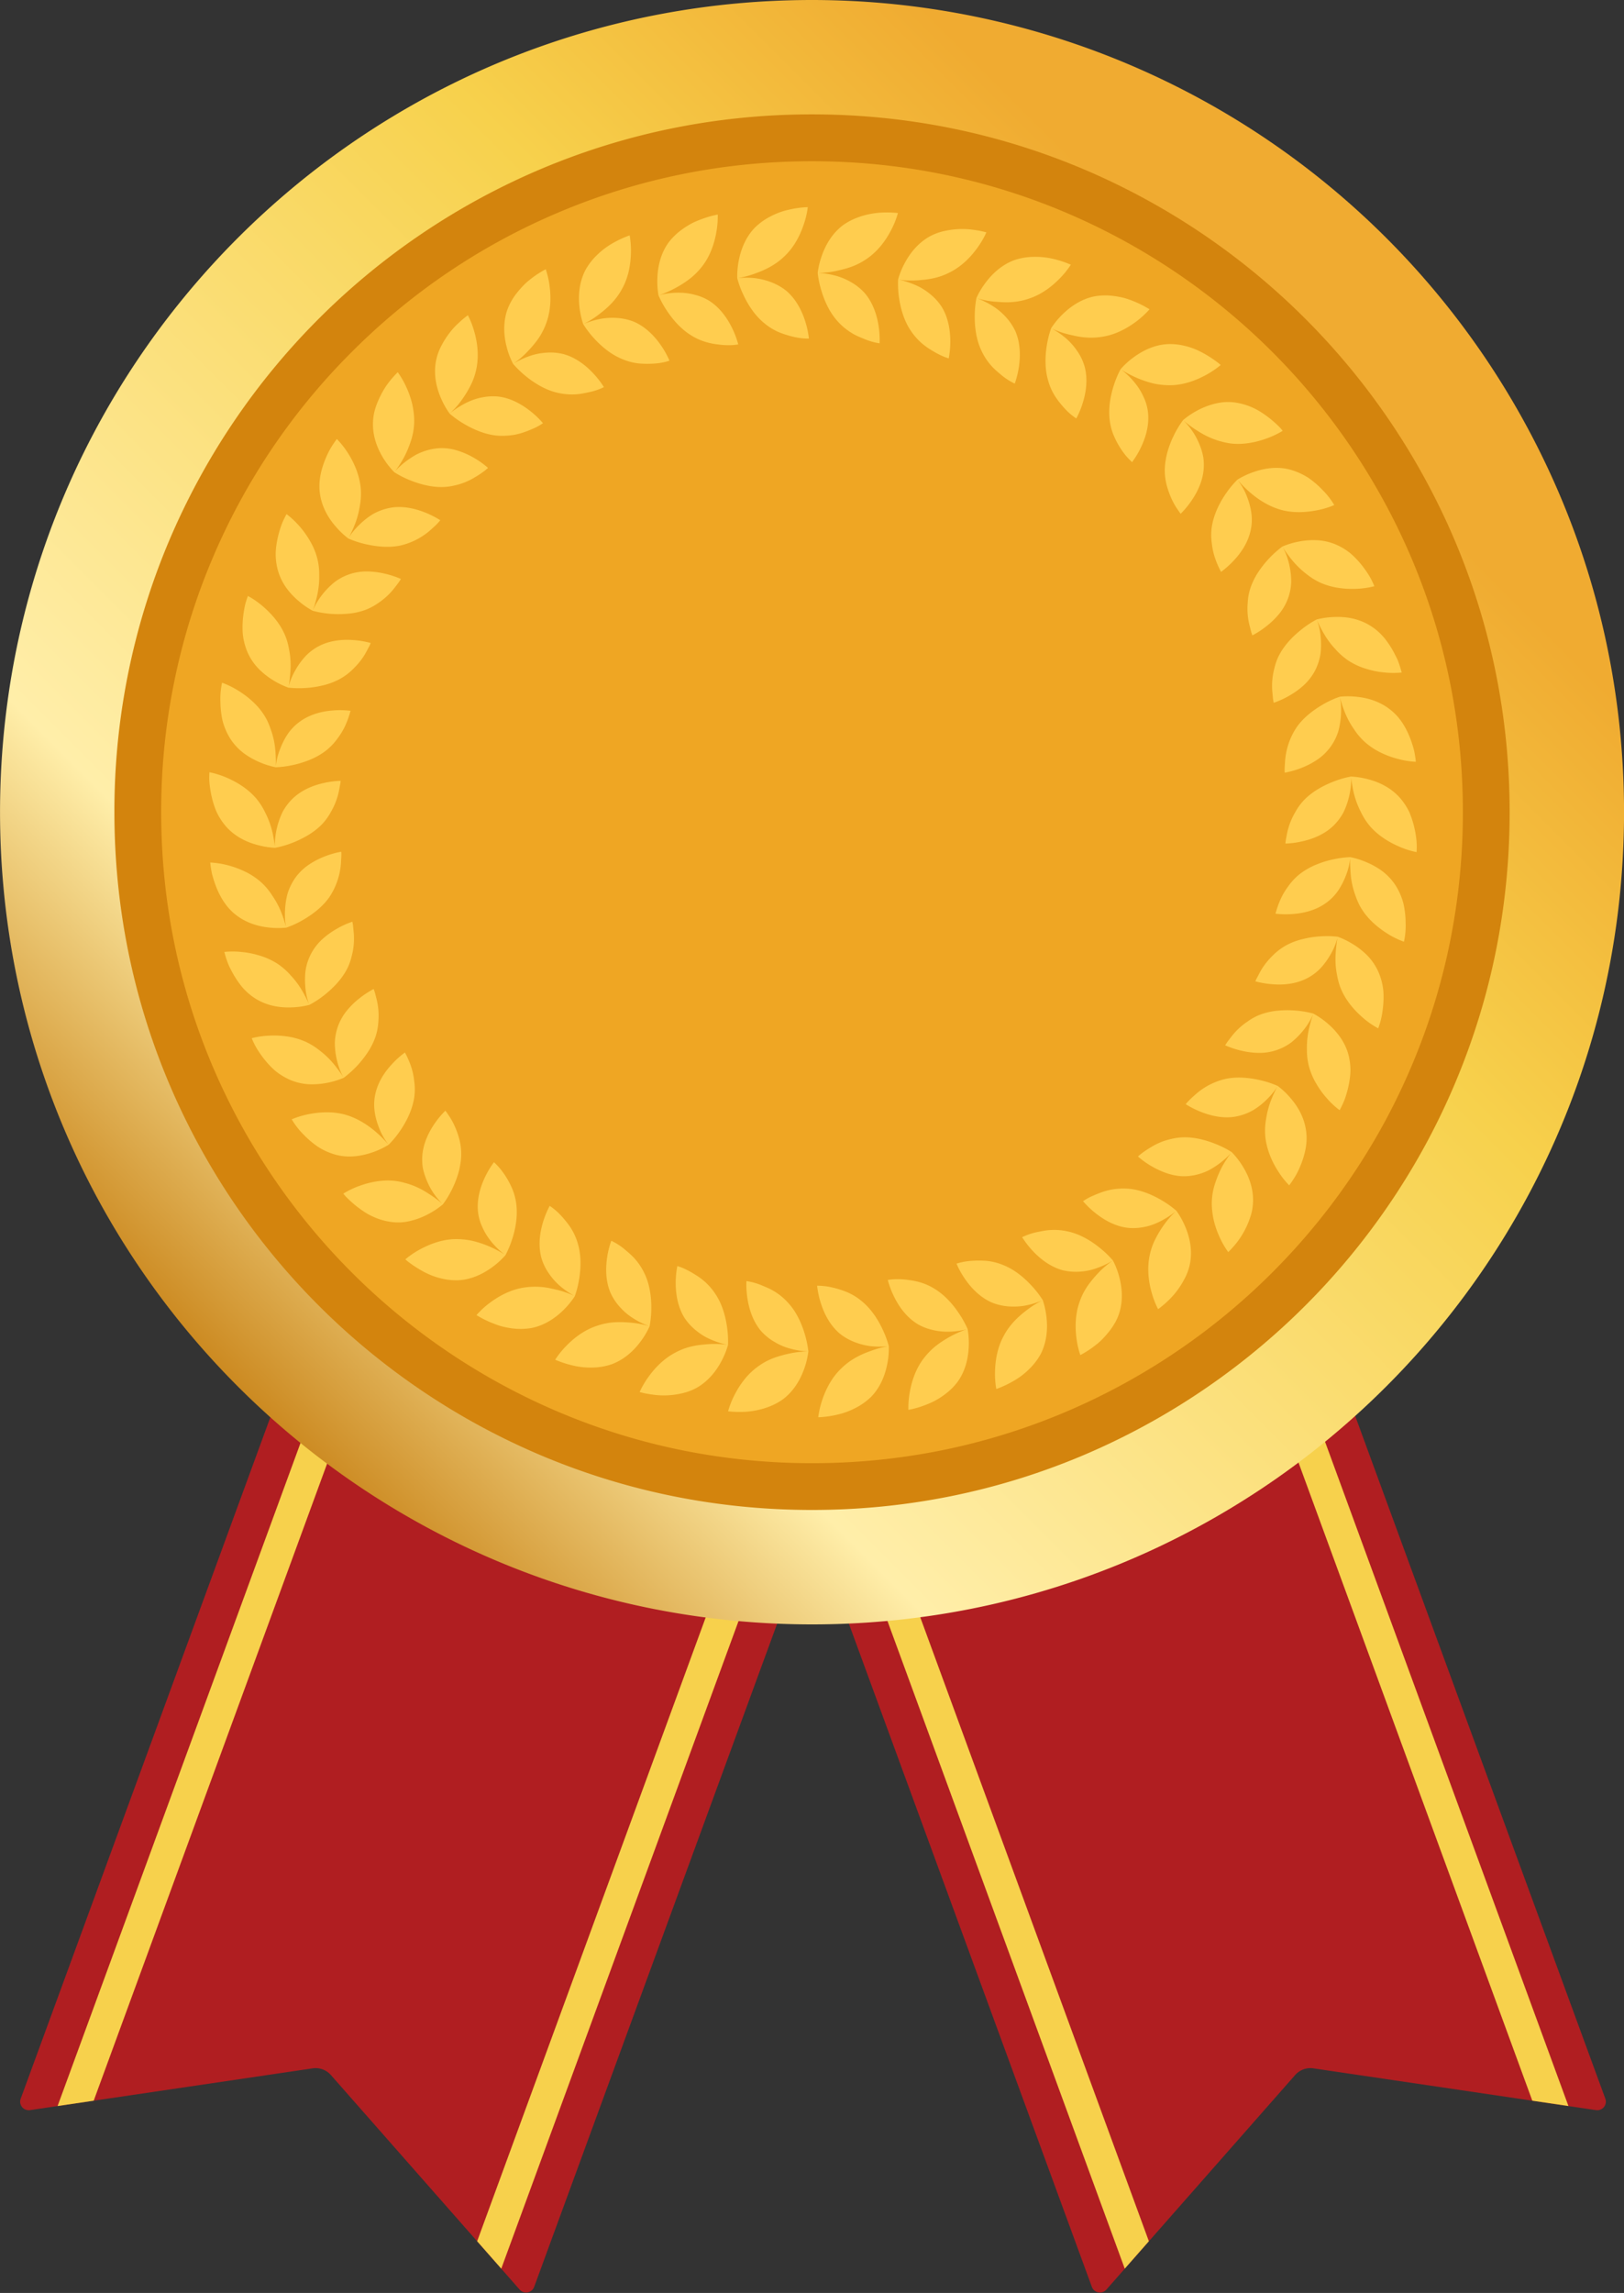 <?xml version="1.0" encoding="UTF-8"?>
<!DOCTYPE svg PUBLIC '-//W3C//DTD SVG 1.0//EN'
          'http://www.w3.org/TR/2001/REC-SVG-20010904/DTD/svg10.dtd'>
<svg data-name="Layer 1" height="3000.6" preserveAspectRatio="xMidYMid meet" version="1.0" viewBox="437.1 0.0 2125.7 3000.6" width="2125.7" xmlns="http://www.w3.org/2000/svg" xmlns:xlink="http://www.w3.org/1999/xlink" zoomAndPan="magnify"
><rect x="437.1" y="0.0" width="2125.7" height="3000.6" fill="#333333" stroke="none"/><defs
  ><linearGradient gradientUnits="userSpaceOnUse" id="a" x1="2251.55" x2="748.45" xlink:actuate="onLoad" xlink:show="other" xlink:type="simple" y1="311.3" y2="1814.4"
    ><stop offset=".1" stop-color="#f0ab31"
      /><stop offset=".34" stop-color="#f7d14c"
      /><stop offset=".8" stop-color="#ffeea9"
      /><stop offset="1" stop-color="#cc8a21"
    /></linearGradient
  ></defs
  ><g id="change1_1"
  ><path d="M1497.94,2005.74l-361.66,986.9a11.22,11.22,0,0,1-19,3.55l-24.1-27.39-31.57-35.88-191.4-217.5a26.65,26.65,0,0,0-23.89-8.76L559.75,2749l-47.27,7-36.11,5.33a11.21,11.21,0,0,1-12.17-15l361.66-986.9Z" fill="#b01e21"
  /></g
  ><g id="change2_1"
  ><path d="M512.48 2755.97L559.75 2748.99 910.96 1790.63 871.53 1776.18 512.48 2755.97z" fill="#f7d14c"
  /></g
  ><g id="change2_2"
  ><path d="M1412.85 1974.56L1061.65 2932.92 1093.22 2968.8 1452.28 1989 1412.85 1974.56z" fill="#f7d14c"
  /></g
  ><g id="change1_2"
  ><path d="M1504.6,2005.74l361.67,986.9a11.21,11.21,0,0,0,19,3.55l24.1-27.39,31.58-35.88,191.39-217.5a26.67,26.67,0,0,1,23.89-8.76L2442.79,2749l47.28,7,36.1,5.33a11.21,11.21,0,0,0,12.17-15l-361.66-986.9Z" fill="#b01e21"
  /></g
  ><g id="change2_3"
  ><path d="M2490.07 2755.97L2442.79 2748.99 2091.59 1790.63 2131.01 1776.18 2490.07 2755.97z" fill="#f7d14c"
  /></g
  ><g id="change2_4"
  ><path d="M1589.69 1974.56L1940.89 2932.92 1909.32 2968.8 1550.27 1989 1589.69 1974.56z" fill="#f7d14c"
  /></g
  ><path d="M2562.85,1062.85c0,360.52-179.5,679.12-454,871.29q-40.05,28-82.74,52.42-34.89,19.92-71.42,37.26c-137.85,65.33-292,101.88-454.68,101.88s-316.82-36.55-454.67-101.88q-36.48-17.31-71.42-37.26-42.66-24.33-82.75-52.42a1068.54,1068.54,0,0,1-274.88-280.59,1057.2,1057.2,0,0,1-175.15-498.14q-4-45.75-4-92.56a1071.43,1071.43,0,0,1,11-153.27C522.41,395.2,965.05,0,1500,0a1063.86,1063.86,0,0,1,953.52,592.81C2523.52,734.52,2562.85,894.09,2562.85,1062.85Z" fill="url(#a)"
  /><g id="change3_1"
  ><path d="M2413.1,1062.85c0,123.3-24.13,242.87-71.73,355.4q-16.34,38.63-36,75.34a917.46,917.46,0,0,1-450,410.63c-112.53,47.6-232.1,71.73-355.4,71.73s-242.87-24.13-355.4-71.73a916.53,916.53,0,0,1-486-486c-47.6-112.53-71.73-232.1-71.73-355.4a908.82,908.82,0,0,1,48.56-294.68q10.44-30.67,23.17-60.73a916.47,916.47,0,0,1,486-486c112.53-47.6,232.1-71.74,355.4-71.74s242.87,24.14,355.4,71.74a916.47,916.47,0,0,1,486,486C2389,820,2413.1,939.56,2413.1,1062.85Z" fill="#d3840d"
  /></g
  ><g id="change4_1"
  ><path d="M2351.89,1062.85a859.08,859.08,0,0,1-10.73,135.89A842.14,842.14,0,0,1,2285,1394.42q-15.24,36-33.57,70.3a855.93,855.93,0,0,1-419.83,383.1c-105,44.42-216.54,66.92-331.57,66.92s-226.59-22.5-331.57-66.92A855,855,0,0,1,715,1394.42c-44.42-105-66.92-216.54-66.92-331.57a847.86,847.86,0,0,1,45.3-274.93q9.74-28.62,21.62-56.65A849.3,849.3,0,0,1,897.62,460.46a860.34,860.34,0,0,1,81.21-71.63,847.35,847.35,0,0,1,189.6-110.95C1273.41,233.47,1385,211,1500,211s226.59,22.52,331.57,66.93A855,855,0,0,1,2285,731.27C2329.39,836.25,2351.89,947.82,2351.89,1062.85Z" fill="#efa623"
  /></g
  ><g id="change5_1"
  ><path d="M2190.39,1356a95,95,0,0,0-15.35-16.49,103.53,103.53,0,0,0-18.93-13.13,127.91,127.91,0,0,0-22.56-3.91,135.19,135.19,0,0,0-22-.07,91.37,91.37,0,0,0-24,5,72.43,72.43,0,0,0-17.32,9.26,89.45,89.45,0,0,0-21.87,20.61c-2.36,3.12-4.42,5.67-5.67,7.59s-1.92,3.06-1.92,3.06a118.49,118.49,0,0,0,21.76,7.15,102.87,102.87,0,0,0,22,2.74,69.6,69.6,0,0,0,42.69-13.64,102.56,102.56,0,0,0,21.48-23.57,80.41,80.41,0,0,0,7.43-14.08,149.92,149.92,0,0,0-4.58,15.31,113.88,113.88,0,0,0-3.8,32.23,84.09,84.09,0,0,0,2.62,21.24,90.36,90.36,0,0,0,10.14,23.63,115.85,115.85,0,0,0,13.21,18.12,110.06,110.06,0,0,0,16.82,15.75s.84-1.39,2.14-4a108.82,108.82,0,0,0,4.86-11.06c3.27-9.51,6.72-22.47,7.2-36.17a82.62,82.62,0,0,0-2.93-22.53A74.61,74.61,0,0,0,2190.39,1356Z" fill="#ffcd4f"
  /></g
  ><g id="change5_2"
  ><path d="M2241.05,1271.18a74.66,74.66,0,0,0-14.6-21.2,101.55,101.55,0,0,0-17.74-14,109,109,0,0,0-20.68-10.18,125.56,125.56,0,0,0-22.88-.44,116.53,116.53,0,0,0-21.74,3.28,88.34,88.34,0,0,0-23,8.53,79.93,79.93,0,0,0-18.32,14.19,94.65,94.65,0,0,0-12.51,15.31c-3.18,4.91-5.23,9.39-6.94,12.51a51.28,51.28,0,0,0-2.37,5,118,118,0,0,0,22.6,3.81c13.4,1.1,30.18,0,45.43-8a66.18,66.18,0,0,0,18.76-14.56,102.41,102.41,0,0,0,12.17-17.36,82.68,82.68,0,0,0,8.8-22.06c-.41,1.26-2,10.9-2.77,23.73a105.24,105.24,0,0,0,1.12,21.58c1.28,7.72,2.83,15.63,6.29,23.54,7,16.41,19.26,29.24,29.38,37.84a108.14,108.14,0,0,0,19,13s1-2.49,2.3-6.74a103.17,103.17,0,0,0,3.61-17.74,120.3,120.3,0,0,0,.87-24.2A82.44,82.44,0,0,0,2241.05,1271.18Z" fill="#ffcd4f"
  /></g
  ><g id="change5_3"
  ><path d="M2274.28,1183.14a82.7,82.7,0,0,0-10.55-24.63,74.7,74.7,0,0,0-17.62-18.75,97.43,97.43,0,0,0-19.6-11.09,104.7,104.7,0,0,0-22-7,123.78,123.78,0,0,0-22.72,3,120.21,120.21,0,0,0-21,6.45,90.85,90.85,0,0,0-21.5,12,75.37,75.37,0,0,0-16,16.79,88.54,88.54,0,0,0-10.08,17,124.38,124.38,0,0,0-6.57,18.75,114.19,114.19,0,0,0,22.9.41c13.44-1,29.75-4.53,43.72-14.81a65.51,65.51,0,0,0,16.34-17.23,100.22,100.22,0,0,0,9.42-18.91,82.48,82.48,0,0,0,5.42-23.22c-.22,1.32-.35,11.09.8,23.92a105.52,105.52,0,0,0,4.34,21.14c2.49,7.47,5.1,15.06,9.76,22.4,9.3,15.12,23.49,26,34.73,33a110.57,110.57,0,0,0,20.7,10,98,98,0,0,0,2.2-25.14A119.58,119.58,0,0,0,2274.28,1183.14Z" fill="#ffcd4f"
  /></g
  ><g id="change5_4"
  ><path d="M2291,1098.45a126.47,126.47,0,0,0-9.16-35.61,82.13,82.13,0,0,0-12.47-18.93c-12.23-13.74-28-20.64-41.14-24.08a106.93,106.93,0,0,0-22.78-3.62,120.46,120.46,0,0,0-22,6.24c-12.21,4.66-27.83,12.45-39.41,24.51a73,73,0,0,0-11.54,15.88,90.2,90.2,0,0,0-10.8,28.08c-.71,3.91-1.37,7.09-1.68,9.39s-.43,3.59-.43,3.59a113.6,113.6,0,0,0,22.72-3.09c13.12-2.93,28.82-8.91,41-21.11a73.17,73.17,0,0,0,12.42-16.86,103,103,0,0,0,9.06-30.5,72.54,72.54,0,0,0,.67-16c-.06,1.07.9,7.18,2.43,15.82a113.07,113.07,0,0,0,10.62,30.68,84.71,84.71,0,0,0,11.53,18c11.55,13.55,27.08,22.21,39.28,27.38a111.47,111.47,0,0,0,22,6.9s.12-1.74.16-4.6A78.4,78.4,0,0,0,2291,1098.45Z" fill="#ffcd4f"
  /></g
  ><g id="change5_5"
  ><path d="M1976.9,1584.41a127.72,127.72,0,0,0-18.7-13.39c-11.49-6.84-27.19-14-43.69-15.41a87.5,87.5,0,0,0-19.82.67c-11.67,1.7-21.25,6-28.56,9.17a72.5,72.5,0,0,0-11.42,6.45,118.36,118.36,0,0,0,16.49,15.76c10.32,8.19,25.15,17.23,42.25,19.09a70.19,70.19,0,0,0,20.72-1c12-2.11,22.08-7.4,29.57-11.94a90.89,90.89,0,0,0,13-9.26,109.06,109.06,0,0,0-11,11.62,140.54,140.54,0,0,0-17.39,27.39,84.83,84.83,0,0,0-6.66,20.48c-3.39,17.55-.84,34.53,2.89,47.61a112.16,112.16,0,0,0,8.4,21.52,123.46,123.46,0,0,0,12.76-10.68,107.76,107.76,0,0,0,22.09-29.56,69.81,69.81,0,0,0,7.23-21.3c3-18.3-1.62-35-6.94-47.23A102.4,102.4,0,0,0,1976.9,1584.41Z" fill="#ffcd4f"
  /></g
  ><g id="change5_6"
  ><path d="M2049.28,1507.63a122.7,122.7,0,0,0-20.36-10.34c-12.38-5.1-29-9.89-45.58-8.85a77.68,77.68,0,0,0-11.86,1.7c-3.85.85-7.5,1.86-11,3a88.29,88.29,0,0,0-17.71,8.63,119.65,119.65,0,0,0-11.88,8c-2.8,2.23-4.27,3.65-4.27,3.65a111.06,111.06,0,0,0,18.64,13.2,108,108,0,0,0,20.17,9.05,80.17,80.17,0,0,0,11.86,2.83,63.38,63.38,0,0,0,12.54.7,74.59,74.59,0,0,0,23.17-5c7.25-2.68,13.17-6.65,18.49-10.34,10.46-7.47,16.9-14.87,17.61-16a149.46,149.46,0,0,0-12.94,20,145,145,0,0,0-8.31,19.92,84.94,84.94,0,0,0-4.54,24.07,80.31,80.31,0,0,0,.55,13.14,95.56,95.56,0,0,0,2.06,12.26,117.14,117.14,0,0,0,7.38,21.27,113.24,113.24,0,0,0,11.45,20s2-1.8,5-5.17a108.94,108.94,0,0,0,22.15-35.77,96,96,0,0,0,3.89-12.57,79,79,0,0,0,1.47-13.64c.29-18.46-6.7-34.28-13.79-45.56A107.08,107.08,0,0,0,2049.28,1507.63Z" fill="#ffcd4f"
  /></g
  ><g id="change5_7"
  ><path d="M2126.25,1436.86a102.82,102.82,0,0,0-16.79-15.82,121.84,121.84,0,0,0-21.7-7.22c-12.7-3.08-30.06-5.42-46.3-2a89.23,89.23,0,0,0-38.14,19.16c-4.33,3.81-8.07,7.12-10.46,9.76a45.48,45.48,0,0,0-3.77,4.19,118.11,118.11,0,0,0,20.45,10.28c12.36,4.85,29.13,9.07,45.89,5.76a72.82,72.82,0,0,0,22.28-8.38,93.83,93.83,0,0,0,16.66-12.95,105.52,105.52,0,0,0,10.85-12.13,70.93,70.93,0,0,0,4.17-6.37c-.31.63-1.68,3-3.42,6.87a143.34,143.34,0,0,0-6.34,14.94,116.61,116.61,0,0,0-5.24,21,85.14,85.14,0,0,0-1,24.33c2.08,17.93,9.58,33.49,16.86,44.71a112,112,0,0,0,14.29,18.15s1.69-2.11,4.17-5.83a99.6,99.6,0,0,0,8.86-15.75c5.92-13.39,11.8-31.2,9.12-49.66C2144.24,1461.62,2135.18,1447.13,2126.25,1436.86Z" fill="#ffcd4f"
  /></g
  ><g id="change5_8"
  ><path d="M1692.5,1719c-7.41-11.19-18.31-24.2-32.58-32.74a75.39,75.39,0,0,0-18.12-8.1,95.52,95.52,0,0,0-16-3.21,92.07,92.07,0,0,0-13.66-1,79.7,79.7,0,0,0-13,1,116.4,116.4,0,0,0,8,21.39c5.73,11.88,15.09,26.09,29.71,35.54a64.39,64.39,0,0,0,19.08,8c23.45,6.52,45.56-.26,47.54-.64-2.14.45-23.39,7.6-42.47,22.91a94.88,94.88,0,0,0-14.9,15.57c-10.8,14-15.84,30.85-18.17,44.17a114.15,114.15,0,0,0-1.81,23.1,132.64,132.64,0,0,0,16.12-4.19,150.5,150.5,0,0,0,15.86-6.34,98.86,98.86,0,0,0,16.91-10.65,79,79,0,0,0,15.86-16c10.68-15.06,13.72-32.42,14.26-45.69a106.1,106.1,0,0,0-1.47-22.91A129.15,129.15,0,0,0,1692.5,1719Z" fill="#ffcd4f"
  /></g
  ><g id="change5_9"
  ><path d="M1802.06,1701.53a120.8,120.8,0,0,0-14-18.3c-9-9.9-21.77-21.27-37.08-27.45a77,77,0,0,0-22.69-5.83,135.48,135.48,0,0,0-19.66,0,81.49,81.49,0,0,0-19.52,3.66,113.56,113.56,0,0,0,11,19.91c7.46,10.9,18.83,23.6,34.72,30.75,15.09,6.4,31.56,6.46,44.18,4.23a113.07,113.07,0,0,0,22.81-6.91,109.78,109.78,0,0,0-20.37,12.58c-10.34,7.78-22.56,18.62-30.6,34.09-8.52,15.44-11,32.8-11.33,46.26a114.37,114.37,0,0,0,1.66,23.16,134.21,134.21,0,0,0,22.89-10.72,94.37,94.37,0,0,0,19.33-14.56,83.43,83.43,0,0,0,16.24-21.11c8.24-16.66,8.75-34.15,7.25-47.42A106.12,106.12,0,0,0,1802.06,1701.53Z" fill="#ffcd4f"
  /></g
  ><g id="change5_10"
  ><path d="M1893.86,1649.51a125.52,125.52,0,0,0-16.53-16c-10.33-8.5-24.77-17.86-40.83-21.64a80.45,80.45,0,0,0-23.24-2.3c-7.28.25-13.66,1.79-19.48,2.93A85.06,85.06,0,0,0,1775,1619a121.56,121.56,0,0,0,13.94,18c9,9.65,22.22,20.55,39,25.21a74,74,0,0,0,23.5,1.8,76.24,76.24,0,0,0,20.75-4.35,107.23,107.23,0,0,0,21.57-10.15,117.76,117.76,0,0,0-18.28,15.44,160.75,160.75,0,0,0-13.84,16.48,84.61,84.61,0,0,0-11.3,21.84c-6.07,16.57-6,34.06-4.29,47.48a112.51,112.51,0,0,0,5.11,22.53,131.52,131.52,0,0,0,21.06-13.86c5.78-4.42,11.55-10.59,16.93-17.43s10-14.56,12.85-23.28c5.64-17.68,3.55-35,.09-47.87A102.46,102.46,0,0,0,1893.86,1649.51Z" fill="#ffcd4f"
  /></g
  ><g id="change5_11"
  ><path d="M1388.8,1737c-1.81-13.21-6-29.93-15.22-43.58a80.21,80.21,0,0,0-12.82-15.19,83.29,83.29,0,0,0-13.09-9.83,122.67,122.67,0,0,0-11.87-6.77,68.81,68.81,0,0,0-12.13-4.85,115.8,115.8,0,0,0-2.11,22.71c.06,13.14,2.3,30.19,11.42,44.94a71.21,71.21,0,0,0,13.72,15.44,88.52,88.52,0,0,0,14.21,9.89,118.37,118.37,0,0,0,13.57,5.89,95,95,0,0,0,15.38,4.26,114.34,114.34,0,0,0-16-1.2,115.57,115.57,0,0,0-14.94.75,105.8,105.8,0,0,0-17.3,2.68,82.81,82.81,0,0,0-20.16,7.66c-15.8,8.1-27.6,20.89-35.45,31.85a114.18,114.18,0,0,0-11.66,20,118.24,118.24,0,0,0,16.37,3.25,101.28,101.28,0,0,0,36.9-1.14,73.09,73.09,0,0,0,21.15-7.53c16.22-9.13,26.43-23.25,32.65-35a106.46,106.46,0,0,0,8.59-21.27A131.79,131.79,0,0,0,1388.8,1737Z" fill="#ffcd4f"
  /></g
  ><g id="change5_12"
  ><path d="M1469,1705.22a79,79,0,0,0-17.93-15.06c-6.13-3.88-12.32-6.18-17.74-8.48a80.57,80.57,0,0,0-19.22-5.23,115.12,115.12,0,0,0,1.34,22.78c2,13,6.77,29.56,18,42.76a71.9,71.9,0,0,0,18.45,14.68,76.1,76.1,0,0,0,19.58,8.16,104.66,104.66,0,0,0,23.52,3.72,115.1,115.1,0,0,0-23.8,2.55,154.78,154.78,0,0,0-20.72,5.74,84.52,84.52,0,0,0-21.63,11.69c-14.39,10.33-24.12,24.76-30.25,36.8a114.26,114.26,0,0,0-8.49,21.52,134,134,0,0,0,25.24.44c14.52-1.26,32.91-6,47.45-16.83,14.65-11.49,22.65-27,27.06-39.57a105.25,105.25,0,0,0,5.33-22.34,128,128,0,0,0-4.63-22.53C1486.79,1733.26,1480.16,1717.35,1469,1705.22Z" fill="#ffcd4f"
  /></g
  ><g id="change5_13"
  ><path d="M1592.55,1740.07c-5.61-12.2-14.48-26.66-27.32-37.21a76.08,76.08,0,0,0-19.91-12.17,122.63,122.63,0,0,0-18.89-5.89,83.46,83.46,0,0,0-19.79-2.3,116.27,116.27,0,0,0,4.73,22.34c3.89,12.57,11,28.07,24.12,39.64,12.51,10.52,28.22,15.38,41,17.11a111.5,111.5,0,0,0,23.8.06,113.88,113.88,0,0,0-23.16,6.11c-12.22,4.22-27.09,11.06-39.32,23.44-12.7,12.2-20.2,28.08-24.47,40.84a115.06,115.06,0,0,0-5.2,22.59,128,128,0,0,0,25-3.43,93.9,93.9,0,0,0,22.75-8.23,83,83,0,0,0,21.73-15.34c12.79-13.39,18.44-30.06,20.93-43.14a103.88,103.88,0,0,0,1.94-22.84A124.43,124.43,0,0,0,1592.55,1740.07Z" fill="#ffcd4f"
  /></g
  ><g id="change5_14"
  ><path d="M1098.7,1642.55a128,128,0,0,0,8.87-21.18c4.14-12.76,7.4-29.3,5.29-45.91a75.92,75.92,0,0,0-5-19.18,109,109,0,0,0-15.25-25.87,84.52,84.52,0,0,0-6.35-7.06l-2.58-2.49a115.21,115.21,0,0,0-11.72,19.5c-5.68,11.88-10.94,28.11-9.19,45.34a63.38,63.38,0,0,0,5.61,20c9.67,22.19,28.53,35.48,30.17,36.68-1.77-1.32-20.47-13.64-44.4-18.87a100.77,100.77,0,0,0-21.44-2c-17.68.38-34,7-45.89,13.46a115.33,115.33,0,0,0-19.14,13,42.91,42.91,0,0,0,3.51,3c2.28,1.76,5.64,4.25,9.88,7,8.39,5.39,19.91,11.94,33.6,15a80.78,80.78,0,0,0,22.4,2.37c18.36-.89,33.93-9.43,44.65-17.31A108.17,108.17,0,0,0,1098.7,1642.55Z" fill="#ffcd4f"
  /></g
  ><g id="change5_15"
  ><path d="M1189.51,1696.17a125.6,125.6,0,0,0,5.62-22.27c2.24-13.2,3.09-30.25-1.59-46.16a77.84,77.84,0,0,0-9.58-21.3,93.52,93.52,0,0,0-6.16-8.32c-2.08-2.55-4.08-5-6.1-7.12a82.45,82.45,0,0,0-15.09-13,116,116,0,0,0-8.68,21.07c-3.86,12.58-6.66,29.44-2.4,46.26a69,69,0,0,0,10.18,21.33,83,83,0,0,0,14.06,15.88,114.8,114.8,0,0,0,19.58,13.55,111.58,111.58,0,0,0-22.56-8.06c-6.32-1.45-13.33-3.25-21.13-3.88a95.73,95.73,0,0,0-24.53,1.07c-17.39,3-32.58,11.88-43.34,20a112.51,112.51,0,0,0-17,15.73,130.72,130.72,0,0,0,22.59,11.15,98.69,98.69,0,0,0,11,3.72,116.71,116.71,0,0,0,12.45,2.42,85.5,85.5,0,0,0,26.68-.53c18.12-3.82,32.13-14.4,41.55-23.79A106,106,0,0,0,1189.51,1696.17Z" fill="#ffcd4f"
  /></g
  ><g id="change5_16"
  ><path d="M1287.36,1735.62a127.22,127.22,0,0,0,2.23-22.93c.19-13.33-1.48-30.44-8.52-45.38a79.38,79.38,0,0,0-12.63-19.6c-4.76-5.48-9.93-9.54-14.4-13.39a82.39,82.39,0,0,0-16.81-10.65,113.29,113.29,0,0,0-5.47,22.15c-1.94,13-2.3,30.13,4.54,46.13a71.54,71.54,0,0,0,13.2,19.54,79.23,79.23,0,0,0,16.32,13.58,105,105,0,0,0,21.38,10.49,114.36,114.36,0,0,0-23.46-4.6,143.35,143.35,0,0,0-21.5-.66,86.91,86.91,0,0,0-24.14,4.79c-16.78,5.51-30.41,16.48-39.83,26.18a114.69,114.69,0,0,0-14.47,18.06,134.21,134.21,0,0,0,24,7.78,97.54,97.54,0,0,0,24.12,2.49,81.09,81.09,0,0,0,26.26-4.47c17.39-6.62,29.62-19,37.53-29.75A103.82,103.82,0,0,0,1287.36,1735.62Z" fill="#ffcd4f"
  /></g
  ><g id="change5_17"
  ><path d="M864.92,1417.07a105.42,105.42,0,0,0,22.07-6.65A133.28,133.28,0,0,0,917.82,1378a90.6,90.6,0,0,0,11-21.93,76,76,0,0,0,3.55-19.35,90.37,90.37,0,0,0-2.52-29.93c-1-3.78-1.7-7-2.43-9.14s-1.21-3.44-1.21-3.44a122,122,0,0,0-19.13,12.58,103.79,103.79,0,0,0-15.78,15.5,70.6,70.6,0,0,0-12.07,21.39,71.51,71.51,0,0,0-3.86,20.55,101.51,101.51,0,0,0,5.07,31.45,81.42,81.42,0,0,0,6.41,14.61,136.18,136.18,0,0,0-9.15-13.13,112.15,112.15,0,0,0-22.86-23,87.43,87.43,0,0,0-18.24-11.18,91.58,91.58,0,0,0-24.8-6.81,119.17,119.17,0,0,0-22.44-.92,111.7,111.7,0,0,0-22.78,3.35s.6,1.57,1.81,4.19a95.12,95.12,0,0,0,5.69,10.68c5.33,8.47,13.3,19.25,23.78,28.2a84,84,0,0,0,19.42,11.66,72.94,72.94,0,0,0,25.13,5.57A103.51,103.51,0,0,0,864.92,1417.07Z" fill="#ffcd4f"
  /></g
  ><g id="change5_18"
  ><path d="M924.94,1507.88a104.27,104.27,0,0,0,20.8-9.83,125.63,125.63,0,0,0,14.65-17.62c7.59-10.9,15.63-25.77,18.6-42.38a73.43,73.43,0,0,0,.29-23.15,90.71,90.71,0,0,0-4.14-19.41,123.33,123.33,0,0,0-8-18.19,114.94,114.94,0,0,0-17.06,15.32c-9.21,9.83-18.7,23.57-22,40.52-3.38,16.54.87,32.11,5.69,44.11a80.34,80.34,0,0,0,7.44,14.37c2.25,3.56,4,5.73,4.36,6.3-1.94-2.14-24-30.06-56.73-39.29-17.14-4.79-34.91-3.15-47.91-.6a115.73,115.73,0,0,0-22,6.71,98.69,98.69,0,0,0,15.47,19.92,119.21,119.21,0,0,0,18.36,15.69,83.54,83.54,0,0,0,24.49,10.93C894.94,1515.88,912.26,1512.29,924.94,1507.88Z" fill="#ffcd4f"
  /></g
  ><g id="change5_19"
  ><path d="M997.73,1588.76a104.71,104.71,0,0,0,19.08-12.76,122.66,122.66,0,0,0,11.94-19.66,127.41,127.41,0,0,0,8.1-20.48,98.36,98.36,0,0,0,2.67-11.69,80.58,80.58,0,0,0,1.28-12.45,75.75,75.75,0,0,0-3.06-23,107.92,107.92,0,0,0-7.09-18.47,93.56,93.56,0,0,0-7.34-12.25c-2-2.93-3.24-4.57-3.24-4.57a116.54,116.54,0,0,0-14.63,17.68c-7.37,10.9-14.93,26.09-15.7,43.38a75.59,75.59,0,0,0,.58,12.26,74.25,74.25,0,0,0,2.81,11.15,100.87,100.87,0,0,0,8.77,19.35,98.31,98.31,0,0,0,14.78,18.65c-.93-1-8.24-7.4-19.2-14.24a104.91,104.91,0,0,0-19.1-10,90.75,90.75,0,0,0-11.45-3.71,78.65,78.65,0,0,0-12.23-2.55c-17.61-2.15-34.77,1.92-47.48,6.58a112.14,112.14,0,0,0-20.74,10,61.64,61.64,0,0,0,4.73,5.35,150.44,150.44,0,0,0,13.58,12c5.85,4.41,12.54,9.26,20.53,12.76a82.69,82.69,0,0,0,25.74,7.21,71.77,71.77,0,0,0,13.25.13,77.41,77.41,0,0,0,12.48-2.37A97.26,97.26,0,0,0,997.73,1588.76Z" fill="#ffcd4f"
  /></g
  ><g id="change5_20"
  ><path d="M733.18,1081.81c12.25,13.71,28,20.61,41.16,24a105.29,105.29,0,0,0,22.75,3.66,122.48,122.48,0,0,0,22-6.27c12.25-4.73,27.82-12.51,39.4-24.48a73.78,73.78,0,0,0,11.56-15.92,90.52,90.52,0,0,0,10.78-28.13c.71-3.85,1.37-7.09,1.73-9.33s.41-3.56.41-3.56a117.4,117.4,0,0,0-22.72,3c-13.15,3-28.84,9-41,21.18a72.76,72.76,0,0,0-12.41,16.85,103.79,103.79,0,0,0-9.09,30.5,74.54,74.54,0,0,0-.65,16c.06-1.1-.9-7.22-2.46-15.85A112.86,112.86,0,0,0,784,1062.84a83.54,83.54,0,0,0-11.57-18c-11.52-13.58-27-22.21-39.21-27.44a113.45,113.45,0,0,0-22-6.84s-.13,1.67-.19,4.6a75,75,0,0,0,.52,12c1.15,10,3.67,23.09,9.18,35.66A84,84,0,0,0,733.18,1081.81Z" fill="#ffcd4f"
  /></g
  ><g id="change5_21"
  ><path d="M744.41,1196.06c14.26,11.73,30.77,16.2,44.29,17.68a107.84,107.84,0,0,0,23.08.19,122.11,122.11,0,0,0,20.84-9.45c11.36-6.46,25.71-16.48,35.29-30.06a91.45,91.45,0,0,0,15-40c.34-2.87.53-5.55.63-7.92s.33-4.59.33-6.33a48.35,48.35,0,0,0-.06-5.61,115.26,115.26,0,0,0-22,6.3,105.49,105.49,0,0,0-19.72,10.18,71.11,71.11,0,0,0-17.81,16.77,75.4,75.4,0,0,0-10.72,21.33,100.21,100.21,0,0,0-3.31,20.79,104.19,104.19,0,0,0,.22,16.29c.53,4.13,1.15,6.87,1.3,7.53-.15-.66-.83-3.4-2.17-7.34a134.64,134.64,0,0,0-5.51-15.31,109.75,109.75,0,0,0-10.45-18.9,83.44,83.44,0,0,0-15.75-18.56,90.7,90.7,0,0,0-21.78-13.87,120.85,120.85,0,0,0-21-7.53,114.24,114.24,0,0,0-22.8-3.56s.19,2.68.87,7.12c.34,2.24.8,4.85,1.43,7.88.8,2.93,1.72,6.24,2.87,9.67C722.07,1167.27,730,1184.31,744.41,1196.06Z" fill="#ffcd4f"
  /></g
  ><g id="change5_22"
  ><path d="M819.15,1318.26A103.9,103.9,0,0,0,842,1315a122.38,122.38,0,0,0,19.18-12.45c10.28-8.09,22.92-20.16,30.39-35,3.86-7.47,5.6-14.88,7.21-22a88.39,88.39,0,0,0,1.62-19.72c-.06-2.87-.31-5.55-.55-7.91s-.38-4.54-.59-6.24a55.57,55.57,0,0,0-.94-5.54,111.39,111.39,0,0,0-20.82,9.54,104.07,104.07,0,0,0-18,12.92A69.44,69.44,0,0,0,837,1270.46a97.59,97.59,0,0,0-.22,21.14,81.88,81.88,0,0,0,5.11,23.28,163.53,163.53,0,0,0-11-21.23,109,109,0,0,0-13.14-17.11,84.91,84.91,0,0,0-18.42-16,91.56,91.56,0,0,0-23.52-10.4,119.71,119.71,0,0,0-22-4.34,114.73,114.73,0,0,0-23.05-.13s.58,2.61,1.92,7c.67,2.11,1.53,4.66,2.62,7.53s2.58,6,4.27,9.2a125.8,125.8,0,0,0,13,20.42,75,75,0,0,0,20.1,17.68C788.47,1317,805.55,1318.86,819.15,1318.26Z" fill="#ffcd4f"
  /></g
  ><g id="change5_23"
  ><path d="M812.15,769.65a95.57,95.57,0,0,0,15.37,16.45,105.77,105.77,0,0,0,18.92,13.17A130,130,0,0,0,891,803.21a86.78,86.78,0,0,0,24.07-5A76.71,76.71,0,0,0,932.41,789a90.69,90.69,0,0,0,21.82-20.64c2.39-3.12,4.44-5.73,5.69-7.65s1.93-3.06,1.93-3.06a115.59,115.59,0,0,0-21.78-7.09,104.27,104.27,0,0,0-21.93-2.74,68.86,68.86,0,0,0-42.73,13.67A100,100,0,0,0,854,785a79,79,0,0,0-7.47,14.18,156,156,0,0,0,4.61-15.41,112.2,112.2,0,0,0,3.77-32.14,82.64,82.64,0,0,0-2.61-21.27,89.12,89.12,0,0,0-10.15-23.66A118.07,118.07,0,0,0,829,688.52a115.39,115.39,0,0,0-16.83-15.76s-.82,1.49-2.16,4.1a94,94,0,0,0-4.82,11c-3.32,9.45-6.77,22.4-7.24,36.2a82.19,82.19,0,0,0,2.93,22.47A74.59,74.59,0,0,0,812.15,769.65Z" fill="#ffcd4f"
  /></g
  ><g id="change5_24"
  ><path d="M761.52,854.54a73.74,73.74,0,0,0,14.6,21.11,99.14,99.14,0,0,0,17.73,14.05,107.05,107.05,0,0,0,20.67,10.15,132.81,132.81,0,0,0,22.92.44,129.16,129.16,0,0,0,21.7-3.24,89.93,89.93,0,0,0,23-8.64,76.34,76.34,0,0,0,18.32-14.15A91.85,91.85,0,0,0,913,859c3.23-4.85,5.23-9.33,7-12.45a53.37,53.37,0,0,0,2.35-5.1,116.43,116.43,0,0,0-22.59-3.84c-13.4-1-30.16,0-45.44,8a66.34,66.34,0,0,0-18.73,14.62,98.62,98.62,0,0,0-12.16,17.3,84.21,84.21,0,0,0-8.84,22.15c.46-1.29,2.05-10.94,2.8-23.82a110.09,110.09,0,0,0-1.1-21.49c-1.32-7.78-2.85-15.66-6.33-23.63-7-16.39-19.24-29.21-29.35-37.78a114.82,114.82,0,0,0-19-13.08s-1,2.49-2.33,6.84c-1.43,4.19-2.61,10.46-3.61,17.68a121.63,121.63,0,0,0-.86,24.16A81.91,81.91,0,0,0,761.52,854.54Z" fill="#ffcd4f"
  /></g
  ><g id="change5_25"
  ><path d="M728.26,942.48a83.56,83.56,0,0,0,10.6,24.7,74.31,74.31,0,0,0,17.59,18.69,102,102,0,0,0,19.61,11.19,104.48,104.48,0,0,0,22,7,125.86,125.86,0,0,0,22.72-3,130.78,130.78,0,0,0,21-6.43,90.78,90.78,0,0,0,21.5-12,77.13,77.13,0,0,0,16-16.79,90.65,90.65,0,0,0,10.09-17,129.35,129.35,0,0,0,6.57-18.71,116.07,116.07,0,0,0-22.94-.44c-13.44,1-29.75,4.6-43.69,14.81a66.1,66.1,0,0,0-16.37,17.23,102.59,102.59,0,0,0-9.42,18.94,82.17,82.17,0,0,0-5.42,23.19c.22-1.36.38-11.12-.77-23.89a108.21,108.21,0,0,0-4.33-21.11c-2.49-7.53-5.14-15.15-9.77-22.4-9.31-15.12-23.49-26.06-34.76-33a117,117,0,0,0-20.7-10.08,98.26,98.26,0,0,0-2.17,25.2A120.65,120.65,0,0,0,728.26,942.48Z" fill="#ffcd4f"
  /></g
  ><g id="change5_26"
  ><path d="M1025.68,541.28a124.39,124.39,0,0,0,18.7,13.36c11.48,6.8,27.16,14,43.65,15.44a93,93,0,0,0,19.82-.7c11.67-1.67,21.28-6,28.59-9.13a76.93,76.93,0,0,0,11.39-6.46A116.48,116.48,0,0,0,1131.34,538c-10.27-8.1-25.14-17.17-42.22-19.09a71.78,71.78,0,0,0-20.75,1.1c-12,2.11-22.07,7.34-29.57,11.88a91.59,91.59,0,0,0-13,9.29,129.25,129.25,0,0,0,11-11.59,144,144,0,0,0,17.36-27.38,86.51,86.51,0,0,0,6.67-20.49c3.38-17.64.86-34.59-2.9-47.7a111.29,111.29,0,0,0-8.4-21.49,120.24,120.24,0,0,0-12.73,10.71c-7.37,6.65-15.83,17.24-22.12,29.5a71.47,71.47,0,0,0-7.2,21.29c-3,18.34,1.6,35.11,6.92,47.3A105.1,105.1,0,0,0,1025.68,541.28Z" fill="#ffcd4f"
  /></g
  ><g id="change5_27"
  ><path d="M953.27,618a126,126,0,0,0,20.4,10.4c12.34,5,29,9.83,45.53,8.82a70.64,70.64,0,0,0,11.88-1.73,78.48,78.48,0,0,0,10.93-3,86.16,86.16,0,0,0,17.76-8.57,106.31,106.31,0,0,0,11.86-8c2.77-2.17,4.27-3.62,4.27-3.62A116.16,116.16,0,0,0,1057.25,599a105.38,105.38,0,0,0-20.15-9,78.26,78.26,0,0,0-11.9-2.87,70,70,0,0,0-12.54-.66,72.59,72.59,0,0,0-23.17,5.08c-7.22,2.61-13.14,6.61-18.45,10.27-10.46,7.47-16.94,14.87-17.65,16a150.78,150.78,0,0,0,12.94-20.1,140.9,140.9,0,0,0,8.35-19.91,85.65,85.65,0,0,0,4.53-24,87.4,87.4,0,0,0-.56-13.2,101.78,101.78,0,0,0-2.08-12.26,117.06,117.06,0,0,0-7.38-21.24,111.77,111.77,0,0,0-11.45-20s-2,1.83-5,5.17a123.11,123.11,0,0,0-11.14,14.21,126.43,126.43,0,0,0-11,21.58,90.89,90.89,0,0,0-3.86,12.58,73.16,73.16,0,0,0-1.46,13.61C925,572.69,932,588.57,939,599.88A106.2,106.2,0,0,0,953.27,618Z" fill="#ffcd4f"
  /></g
  ><g id="change5_28"
  ><path d="M876.31,688.77a106.46,106.46,0,0,0,16.74,15.91,125.82,125.82,0,0,0,21.73,7.22c12.74,3,30.07,5.42,46.3,2a90.52,90.52,0,0,0,38.17-19.13c4.32-3.84,8.09-7.15,10.47-9.76s3.7-4.22,3.7-4.22A117,117,0,0,0,993,670.46c-12.35-4.85-29.13-9.13-45.89-5.79A73.16,73.16,0,0,0,924.83,673a96.51,96.51,0,0,0-16.62,13,104.37,104.37,0,0,0-10.89,12.07c-2.41,3.4-3.83,5.79-4.17,6.39.34-.6,1.68-3,3.45-6.83a151.76,151.76,0,0,0,6.35-15,114.6,114.6,0,0,0,5.2-20.92,85.37,85.37,0,0,0,1-24.39c-2.08-17.87-9.55-33.47-16.82-44.75A111.78,111.78,0,0,0,878,574.49s-1.68,2.11-4.17,5.86A97.39,97.39,0,0,0,865,596.1c-6,13.36-11.81,31.16-9.17,49.6C858.33,664,867.4,678.56,876.31,688.77Z" fill="#ffcd4f"
  /></g
  ><g id="change5_29"
  ><path d="M1310.07,406.67c7.38,11.19,18.33,24.2,32.55,32.71a75.86,75.86,0,0,0,18.14,8.1,87.14,87.14,0,0,0,16,3.24,92.1,92.1,0,0,0,13.67,1,70.1,70.1,0,0,0,13-1,117.31,117.31,0,0,0-8-21.3c-5.74-11.88-15.1-26.12-29.7-35.64a67.86,67.86,0,0,0-19.13-8c-23.41-6.43-45.5.25-47.48.63,2.14-.44,23.36-7.59,42.44-22.84A92,92,0,0,0,1356.6,348c10.76-14,15.83-30.82,18.13-44.11a115.55,115.55,0,0,0,1.85-23.1,120.88,120.88,0,0,0-16.15,4.22,151.45,151.45,0,0,0-15.82,6.24,104,104,0,0,0-16.95,10.68,80,80,0,0,0-15.87,16c-10.65,15.06-13.72,32.42-14.23,45.69a105.44,105.44,0,0,0,1.47,22.9A125.93,125.93,0,0,0,1310.07,406.67Z" fill="#ffcd4f"
  /></g
  ><g id="change5_30"
  ><path d="M1200.49,424.16a128.85,128.85,0,0,0,13.94,18.34c9,9.89,21.8,21.23,37.12,27.38a74.65,74.65,0,0,0,22.65,5.8,129.22,129.22,0,0,0,19.66.06,82,82,0,0,0,19.54-3.69,113.67,113.67,0,0,0-11-19.91c-7.47-10.87-18.83-23.57-34.73-30.79-15.06-6.3-31.52-6.36-44.16-4.12a109.46,109.46,0,0,0-22.79,6.87A114.32,114.32,0,0,0,1221,411.46c10.37-7.72,22.6-18.62,30.63-34,8.53-15.44,11-32.8,11.33-46.35a116.28,116.28,0,0,0-1.66-23.09,129.54,129.54,0,0,0-22.9,10.65,96.83,96.83,0,0,0-19.35,14.62,81.35,81.35,0,0,0-16.21,21.14c-8.22,16.64-8.74,34.12-7.28,47.36A106.62,106.62,0,0,0,1200.49,424.16Z" fill="#ffcd4f"
  /></g
  ><g id="change5_31"
  ><path d="M1108.72,476.18a132.64,132.64,0,0,0,16.49,16c10.37,8.41,24.77,17.8,40.82,21.61a82.91,82.91,0,0,0,23.29,2.3c7.24-.25,13.66-1.83,19.47-3a81.77,81.77,0,0,0,18.79-6.49,115.63,115.63,0,0,0-13.94-18c-9-9.65-22.21-20.61-38.93-25.21a70.8,70.8,0,0,0-23.55-1.8,80.26,80.26,0,0,0-20.75,4.29,112,112,0,0,0-21.57,10.14,109.64,109.64,0,0,0,18.28-15.44A158.41,158.41,0,0,0,1141,444.2a88.53,88.53,0,0,0,11.27-21.81c6.08-16.67,6-34.09,4.27-47.48a110.7,110.7,0,0,0-5.11-22.59,130.6,130.6,0,0,0-21.06,13.89c-5.75,4.41-11.55,10.62-16.87,17.36A78.72,78.72,0,0,0,1100.6,407c-5.61,17.68-3.54,35-.09,47.8A100.31,100.31,0,0,0,1108.72,476.18Z" fill="#ffcd4f"
  /></g
  ><g id="change5_32"
  ><path d="M1613.74,388.74c1.86,13.24,6,29.87,15.25,43.61a82.13,82.13,0,0,0,12.81,15.19,84.65,84.65,0,0,0,13.08,9.83,127.24,127.24,0,0,0,11.88,6.74A75.92,75.92,0,0,0,1678.9,469a117,117,0,0,0,2.08-22.71c-.06-13.14-2.27-30.25-11.39-44.94a70.1,70.1,0,0,0-13.78-15.5,87.55,87.55,0,0,0-14.18-9.83,106.29,106.29,0,0,0-13.52-5.86,100.5,100.5,0,0,0-15.42-4.35,99,99,0,0,0,16,1.29,110.89,110.89,0,0,0,15-.78,108,108,0,0,0,17.27-2.68,85.78,85.78,0,0,0,20.2-7.66c15.8-8.1,27.57-20.86,35.41-31.92a110.14,110.14,0,0,0,11.63-20,125.13,125.13,0,0,0-16.31-3.24,107.61,107.61,0,0,0-17-1.13,114.94,114.94,0,0,0-19.88,2.23,72.93,72.93,0,0,0-21.2,7.6c-16.14,9.1-26.38,23.22-32.61,35a102.59,102.59,0,0,0-8.55,21.24A125.68,125.68,0,0,0,1613.74,388.74Z" fill="#ffcd4f"
  /></g
  ><g id="change5_33"
  ><path d="M1533.55,420.47a79.35,79.35,0,0,0,17.93,15c6.16,4,12.35,6.18,17.79,8.48a83.27,83.27,0,0,0,19.2,5.32,117,117,0,0,0-1.37-22.81c-2-13-6.77-29.52-18-42.76A72.15,72.15,0,0,0,1550.69,369a83.76,83.76,0,0,0-19.6-8.17,106.38,106.38,0,0,0-23.55-3.68,117.51,117.51,0,0,0,23.81-2.49c6.38-1.55,13.47-3,20.74-5.77a88.84,88.84,0,0,0,21.61-11.66c14.39-10.43,24.11-24.82,30.24-36.89a114.47,114.47,0,0,0,8.49-21.53,134.63,134.63,0,0,0-25.2-.37c-14.56,1.29-32.93,6-47.52,16.86-14.62,11.47-22.62,26.93-27,39.57a106.12,106.12,0,0,0-5.3,22.28,125.83,125.83,0,0,0,4.63,22.53C1515.78,392.46,1522.38,408.28,1533.55,420.47Z" fill="#ffcd4f"
  /></g
  ><g id="change5_34"
  ><path d="M1467.09,381.21c-12.55-10.52-28.25-15.37-41-17.11a109.13,109.13,0,0,0-23.81-.12,113.46,113.46,0,0,0,23.13-6.05c12.22-4.29,27.1-11.1,39.36-23.41,12.66-12.26,20.16-28.11,24.43-40.94a114.08,114.08,0,0,0,5.25-22.52,129,129,0,0,0-25,3.4,92.88,92.88,0,0,0-22.76,8.22A82.54,82.54,0,0,0,1425,298.06c-12.79,13.33-18.42,30-20.94,43.07a104.59,104.59,0,0,0-1.94,22.91,124.59,124.59,0,0,0,7.91,21.58c5.61,12.13,14.46,26.69,27.29,37.15A76.65,76.65,0,0,0,1457.25,435a134.73,134.73,0,0,0,18.83,5.86,86.22,86.22,0,0,0,19.85,2.24,118.11,118.11,0,0,0-4.73-22.28C1487.25,408.22,1480.13,392.77,1467.09,381.21Z" fill="#ffcd4f"
  /></g
  ><g id="change5_35"
  ><path d="M1903.88,483.14a124.29,124.29,0,0,0-8.9,21.21c-4.15,12.76-7.44,29.21-5.3,45.87a75.65,75.65,0,0,0,5,19.16,110.76,110.76,0,0,0,15.25,25.9,83.88,83.88,0,0,0,6.38,7l2.56,2.55a115.81,115.81,0,0,0,11.75-19.6c5.67-11.88,10.95-28,9.15-45.31a61.4,61.4,0,0,0-5.61-20c-9.67-22.28-28.53-35.48-30.15-36.77,1.75,1.35,20.48,13.67,44.38,19a101.77,101.77,0,0,0,21.44,1.95c17.71-.38,34.06-6.93,45.89-13.46a119.3,119.3,0,0,0,19.18-12.95,40.77,40.77,0,0,0-3.5-3c-2.33-1.8-5.69-4.22-9.9-7-8.42-5.36-20-12-33.63-15.06a78.76,78.76,0,0,0-22.4-2.3c-18.32.88-33.92,9.45-44.62,17.29A103.14,103.14,0,0,0,1903.88,483.14Z" fill="#ffcd4f"
  /></g
  ><g id="change5_36"
  ><path d="M1813,429.48a127.52,127.52,0,0,0-5.66,22.34c-2.17,13.2-3,30.19,1.67,46.07a76.16,76.16,0,0,0,9.56,21.33,89.76,89.76,0,0,0,6.13,8.35c2.11,2.55,4.12,5,6.13,7.15a83.19,83.19,0,0,0,15.06,12.89,112.42,112.42,0,0,0,8.68-21.08c3.89-12.57,6.7-29.33,2.4-46.19A67.84,67.84,0,0,0,1846.83,459a84.5,84.5,0,0,0-14-15.88,111.81,111.81,0,0,0-19.63-13.58,110.69,110.69,0,0,0,22.56,8.09c6.35,1.45,13.35,3.25,21.13,3.88a92.68,92.68,0,0,0,24.53-1.07c17.43-3,32.6-11.88,43.34-20a118.08,118.08,0,0,0,17-15.69,132,132,0,0,0-22.62-11.25,109.59,109.59,0,0,0-11-3.69,117,117,0,0,0-12.44-2.36,80.67,80.67,0,0,0-26.64.5c-18.14,3.85-32.14,14.43-41.59,23.82A104.9,104.9,0,0,0,1813,429.48Z" fill="#ffcd4f"
  /></g
  ><g id="change5_37"
  ><path d="M1715.19,390a126.61,126.61,0,0,0-2.22,22.91c-.18,13.33,1.46,30.44,8.5,45.37A78.29,78.29,0,0,0,1734.12,478c4.74,5.48,9.91,9.57,14.42,13.39A83.34,83.34,0,0,0,1765.32,502a114.38,114.38,0,0,0,5.46-22.08c1.94-13.08,2.27-30.19-4.5-46.23A72.93,72.93,0,0,0,1753,414.14a79.7,79.7,0,0,0-16.27-13.52,109.59,109.59,0,0,0-21.43-10.52,112.68,112.68,0,0,0,23.49,4.66c6.51.44,13.76,1.13,21.51.63a86.32,86.32,0,0,0,24.14-4.79c16.77-5.54,30.37-16.54,39.79-26.21a113.4,113.4,0,0,0,14.51-18,134.24,134.24,0,0,0-24-7.84,102.35,102.35,0,0,0-24.08-2.43,82.1,82.1,0,0,0-26.3,4.41c-17.36,6.65-29.62,19.1-37.53,29.81A103.88,103.88,0,0,0,1715.19,390Z" fill="#ffcd4f"
  /></g
  ><g id="change5_38"
  ><path d="M2137.64,708.62a103.5,103.5,0,0,0-22,6.59,134.48,134.48,0,0,0-30.87,32.42,91.81,91.81,0,0,0-11,22,73.75,73.75,0,0,0-3.53,19.41,88.34,88.34,0,0,0,2.52,29.84c1,3.78,1.69,7,2.43,9.2s1.15,3.4,1.15,3.4a112.49,112.49,0,0,0,19.14-12.6,102,102,0,0,0,15.83-15.44,69.28,69.28,0,0,0,15.88-41.91,102.29,102.29,0,0,0-5-31.47,80.35,80.35,0,0,0-6.23-14.24,143.81,143.81,0,0,0,8.94,12.75,115.58,115.58,0,0,0,22.86,23.07,87.34,87.34,0,0,0,18.24,11.15,93.71,93.71,0,0,0,24.84,6.78,126.18,126.18,0,0,0,22.43.94,112.87,112.87,0,0,0,22.75-3.37s-.57-1.54-1.81-4.22a90.11,90.11,0,0,0-5.66-10.65c-5.32-8.44-13.33-19.22-23.8-28.14a80.4,80.4,0,0,0-19.43-11.69,72.67,72.67,0,0,0-25.11-5.54A96.41,96.41,0,0,0,2137.64,708.62Z" fill="#ffcd4f"
  /></g
  ><g id="change5_39"
  ><path d="M2077.62,617.81a105.35,105.35,0,0,0-20.78,9.83,122.71,122.71,0,0,0-14.69,17.62c-7.59,10.84-15.59,25.71-18.6,42.38a73.48,73.48,0,0,0-.29,23.16,90.38,90.38,0,0,0,4.18,19.34,124.79,124.79,0,0,0,7.92,18.24,119.2,119.2,0,0,0,17.07-15.31c9.2-9.83,18.73-23.54,22-40.58,3.36-16.48-.9-32.11-5.67-44a78.35,78.35,0,0,0-7.47-14.43c-2.27-3.5-4-5.74-4.38-6.24,2,2.11,24,30.06,56.77,39.32,17.11,4.79,34.87,3.12,47.87.51a109.51,109.51,0,0,0,22-6.72,99.83,99.83,0,0,0-15.5-19.91,119.66,119.66,0,0,0-18.32-15.69,87.16,87.16,0,0,0-24.5-10.9C2107.65,609.78,2090.28,613.34,2077.62,617.81Z" fill="#ffcd4f"
  /></g
  ><g id="change5_40"
  ><path d="M2004.82,536.9a105.75,105.75,0,0,0-19.11,12.82,124.52,124.52,0,0,0-11.92,19.6,127.24,127.24,0,0,0-8.09,20.48,94.7,94.7,0,0,0-2.68,11.66,80.84,80.84,0,0,0-1.28,12.45A76.37,76.37,0,0,0,1964.8,637a111.4,111.4,0,0,0,7.09,18.49,87.48,87.48,0,0,0,7.34,12.26c2,2.93,3.28,4.6,3.28,4.6a118,118,0,0,0,14.59-17.74c7.4-10.93,15-26.05,15.67-43.35a70.2,70.2,0,0,0-.55-12.26,83.59,83.59,0,0,0-2.77-11.22,100.81,100.81,0,0,0-8.81-19.28,95.45,95.45,0,0,0-14.78-18.62,131.6,131.6,0,0,0,19.24,14.21,107.27,107.27,0,0,0,19.06,9.89,87.4,87.4,0,0,0,11.46,3.78,92.35,92.35,0,0,0,12.22,2.56c17.62,2.17,34.79-2,47.48-6.65a113.7,113.7,0,0,0,20.74-9.9s-1.63-2.14-4.71-5.42a160,160,0,0,0-13.6-11.94c-5.84-4.38-12.54-9.17-20.53-12.76a85.48,85.48,0,0,0-25.71-7.22,72,72,0,0,0-13.28-.06,91.1,91.1,0,0,0-12.51,2.3A100.5,100.5,0,0,0,2004.82,536.9Z" fill="#ffcd4f"
  /></g
  ><g id="change5_41"
  ><path d="M2258.1,929.66c-14.22-11.82-30.74-16.29-44.25-17.74a105.46,105.46,0,0,0-23.08-.19,122.16,122.16,0,0,0-20.8,9.42c-11.37,6.46-25.73,16.48-35.34,30.09a91.1,91.1,0,0,0-15,40c-.35,2.87-.57,5.55-.63,8-.22,2.36-.33,4.5-.4,6.3a54.88,54.88,0,0,0,.14,5.6,118.78,118.78,0,0,0,22-6.3,107.16,107.16,0,0,0,19.7-10.14,70,70,0,0,0,28.53-38.1,107.47,107.47,0,0,0,3.09-37.08c-.54-4.16-1.16-6.9-1.28-7.53.16.63.8,3.3,2.14,7.34a139.26,139.26,0,0,0,5.52,15.31,108.26,108.26,0,0,0,10.44,18.88A85,85,0,0,0,2224.72,972a92.66,92.66,0,0,0,21.74,13.83,115,115,0,0,0,21.09,7.47,108,108,0,0,0,22.78,3.59s-.19-2.68-.89-7.15c-.32-2.18-.79-4.86-1.47-7.79s-1.68-6.27-2.83-9.7C2280.47,958.36,2272.6,941.35,2258.1,929.66Z" fill="#ffcd4f"
  /></g
  ><g id="change5_42"
  ><path d="M2183.39,807.43a106.61,106.61,0,0,0-22.78,3.18,123.93,123.93,0,0,0-19.17,12.51c-10.32,8-22.92,20.11-30.42,35-3.86,7.53-5.61,14.87-7.17,22.09a87.1,87.1,0,0,0-1.67,19.66c.09,2.93.31,5.54.58,8s.35,4.47.57,6.27c.49,3.5,1,5.54,1,5.54a115.2,115.2,0,0,0,20.81-9.57,106.5,106.5,0,0,0,18-12.95,72,72,0,0,0,15.1-19.28,73.13,73.13,0,0,0,7.37-22.66,100.6,100.6,0,0,0,.19-21,80.34,80.34,0,0,0-5.1-23.32,178.19,178.19,0,0,0,11,21.21,109.35,109.35,0,0,0,13.14,17.17,87.73,87.73,0,0,0,18.41,16,92,92,0,0,0,23.56,10.4,111.49,111.49,0,0,0,22,4.28,115.58,115.58,0,0,0,23,.13s-.6-2.62-1.95-6.9c-.66-2.18-1.53-4.73-2.58-7.6s-2.62-5.86-4.31-9.1A118.1,118.1,0,0,0,2250,836a75.58,75.58,0,0,0-20.08-17.68C2214.07,808.69,2197,806.8,2183.39,807.43Z" fill="#ffcd4f"
  /></g
></svg
>
